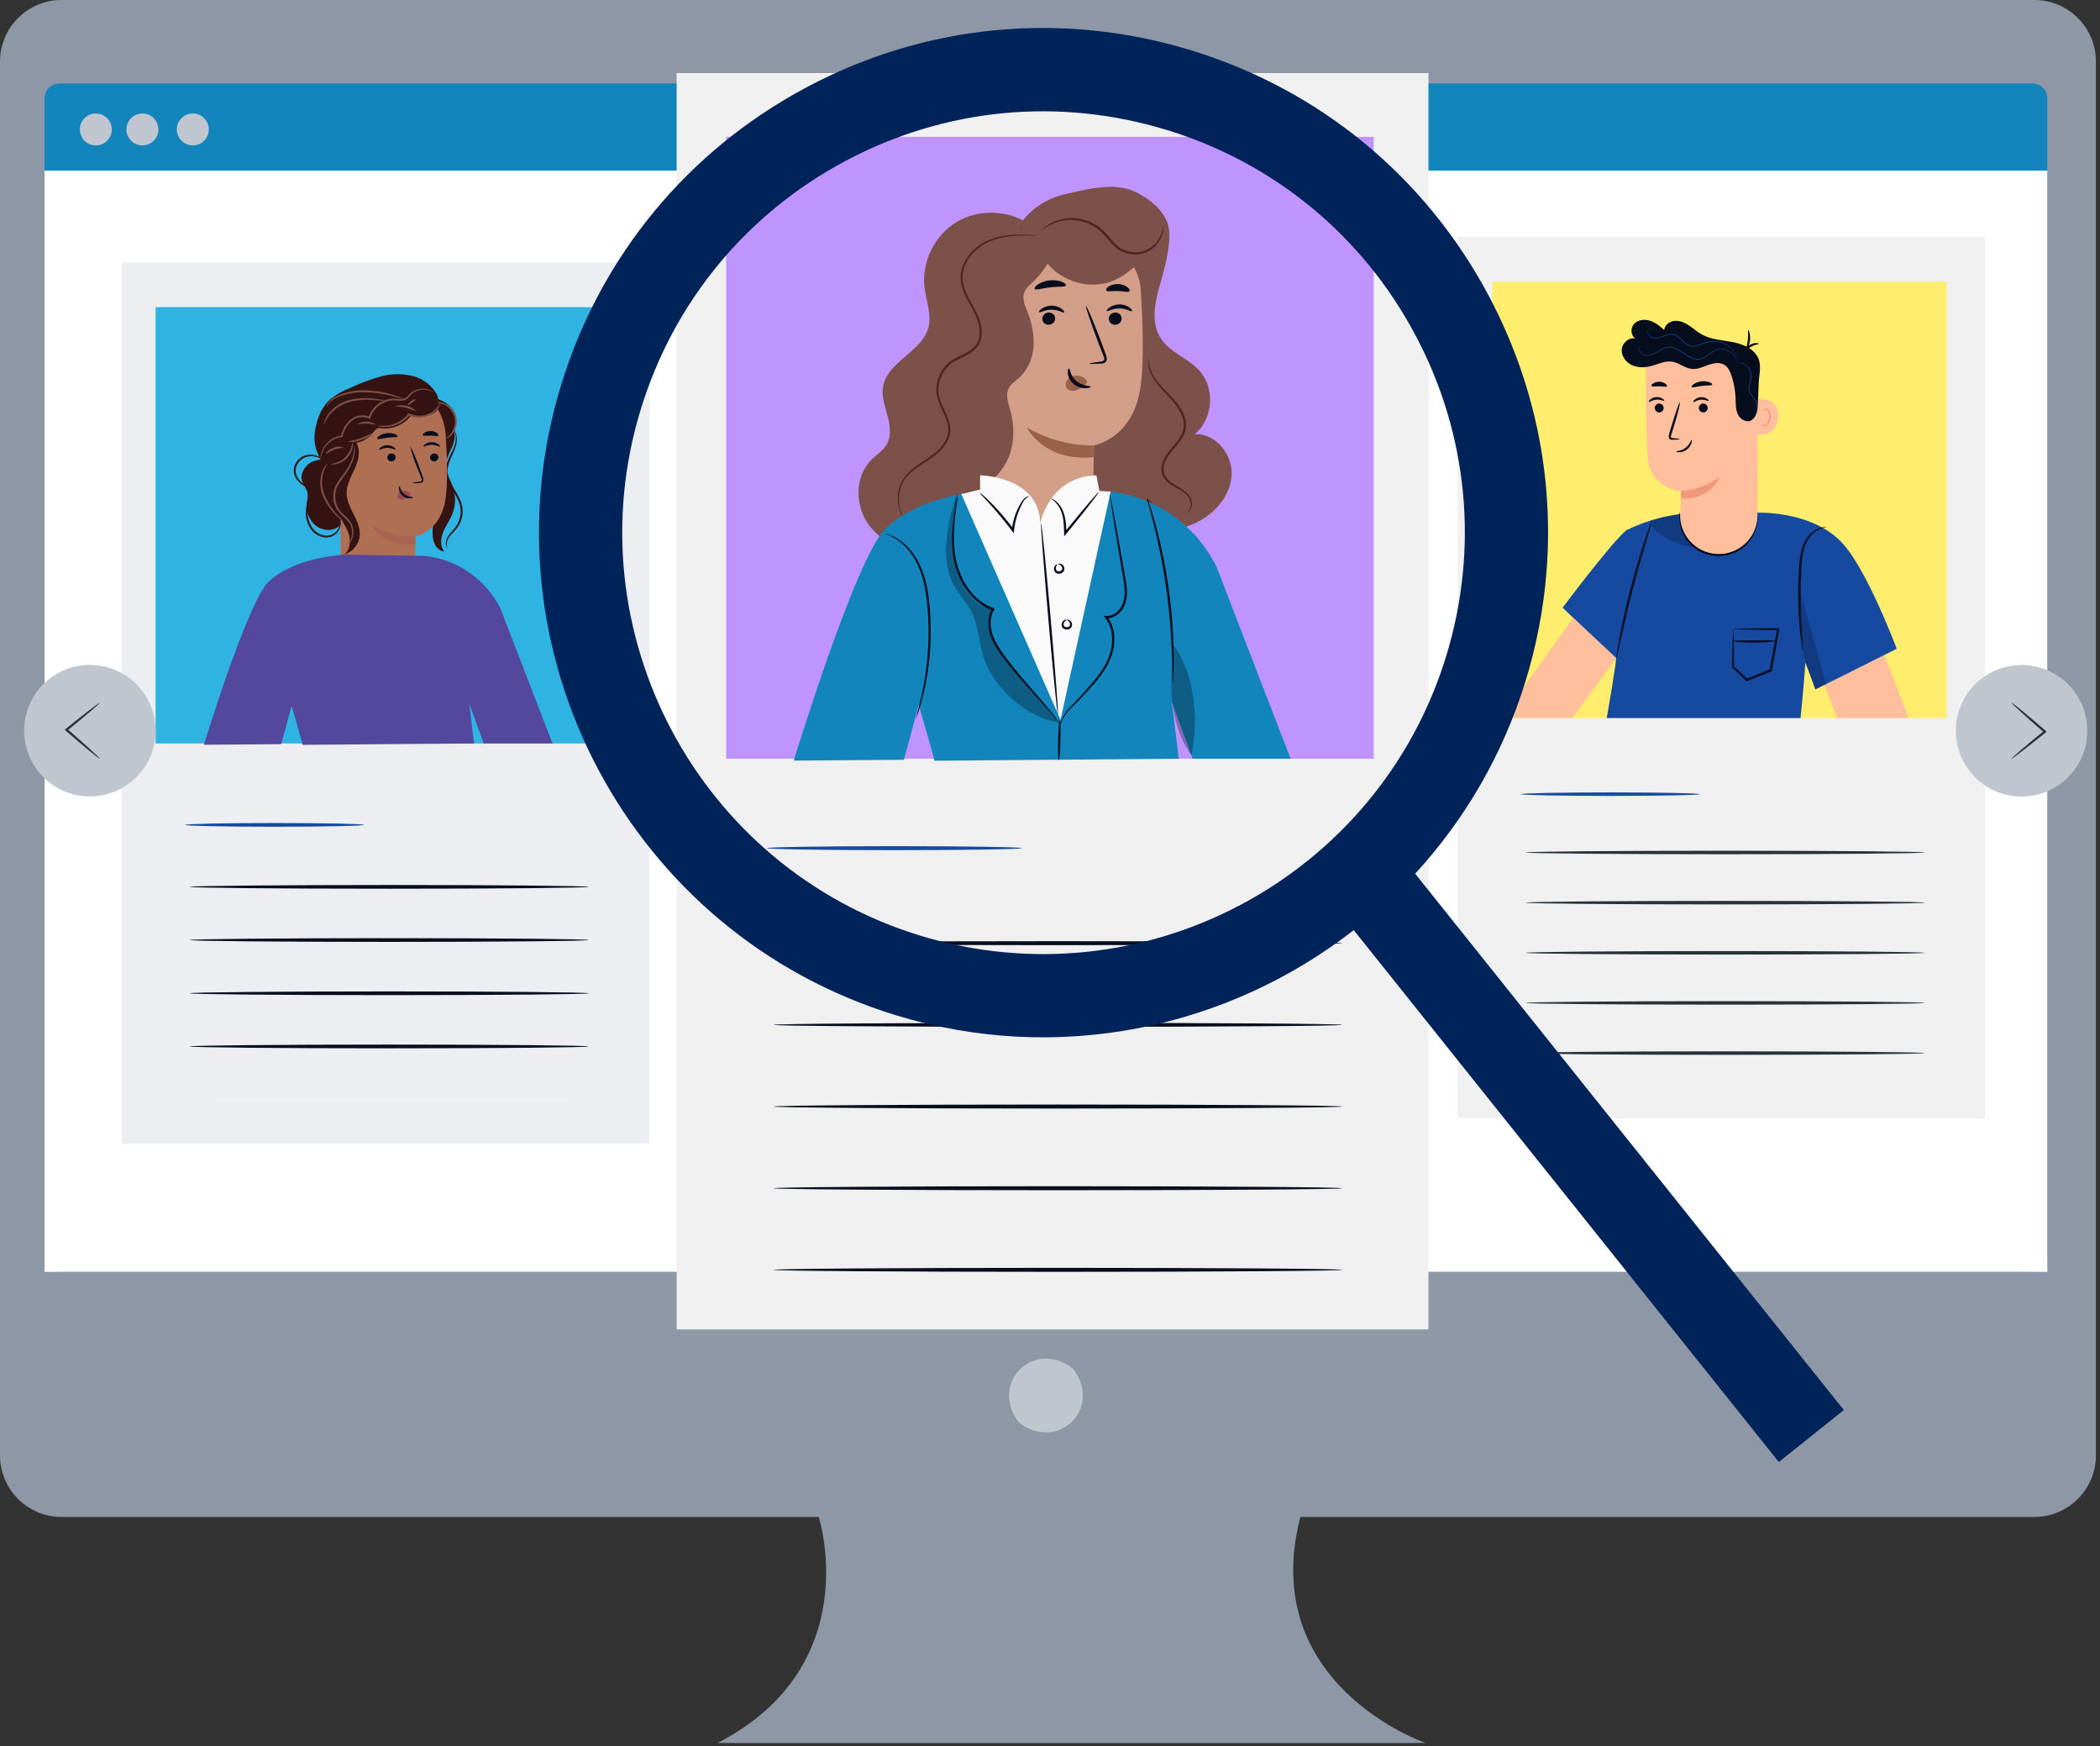 <?xml version="1.0" encoding="UTF-8"?> <svg xmlns="http://www.w3.org/2000/svg" width="468" height="389" viewBox="0 0 468 389" fill="none"><rect x="0" y="0" width="468" height="389" fill="#333333" stroke="none"/><g clip-path="url(#clip0_5104_205)"><path d="M453.37 0H13.72C6.14 0 0 6.14 0 13.72V324.25C0 331.83 6.14 337.97 13.72 337.97H182.46C182.46 337.97 193.19 371.16 159.92 388.33H317.7C317.7 388.33 280.13 375.45 289.79 337.97H453.37C460.95 337.97 467.09 331.83 467.09 324.25V13.72C467.09 6.14 460.95 0 453.37 0Z" fill="#8D97A5"></path><path d="M239.42 305.32C245.4 313.87 236.04 323.23 227.49 317.25C227.21 317.05 226.95 316.8 226.76 316.51C220.8 307.96 230.14 298.62 238.69 304.58C238.97 304.78 239.23 305.03 239.43 305.32H239.42Z" fill="#C0C6CE"></path><path d="M13.19 18.61H452.98C454.79 18.61 456.25 20.08 456.25 21.88V280.08C456.25 281.89 454.78 283.35 452.98 283.35H13.19C11.38 283.35 9.92 281.88 9.92 280.08V21.89C9.92 20.08 11.39 18.62 13.19 18.62V18.61Z" fill="#1285BD"></path><path d="M456.26 38.01H9.92V283.36H456.26V38.01Z" fill="white"></path><path d="M46.53 28.84C46.53 30.81 44.93 32.4 42.97 32.4C41.01 32.4 39.41 30.8 39.41 28.84C39.41 26.88 41.01 25.28 42.97 25.28C44.93 25.28 46.53 26.88 46.53 28.84Z" fill="#C0C6D0"></path><path d="M24.92 28.84C24.92 30.81 23.32 32.4 21.36 32.4C19.4 32.4 17.8 30.8 17.8 28.84C17.8 26.88 19.4 25.28 21.36 25.28C23.32 25.28 24.92 26.88 24.92 28.84Z" fill="#C0C6D0"></path><path d="M35.29 28.84C35.29 30.81 33.69 32.4 31.73 32.4C29.77 32.4 28.17 30.8 28.17 28.84C28.17 26.88 29.77 25.28 31.73 25.28C33.69 25.28 35.29 26.88 35.29 28.84Z" fill="#C0C6D0"></path><path d="M442.38 52.8H324.84V249.18H442.38V52.8Z" fill="#F0F0F0"></path><path d="M378.82 176.936C378.82 177.146 369.9 177.326 358.89 177.326C347.88 177.326 338.96 177.146 338.96 176.936C338.96 176.725 347.88 176.545 358.89 176.545C369.9 176.545 378.82 176.725 378.82 176.936Z" fill="#1649A0"></path><path d="M428.9 189.93C428.9 190.14 409 190.32 384.45 190.32C359.9 190.32 340 190.14 340 189.93C340 189.72 359.9 189.539 384.45 189.539C409 189.539 428.9 189.72 428.9 189.93Z" fill="#263238"></path><path d="M428.9 201.106C428.9 201.317 409 201.497 384.45 201.497C359.9 201.497 340 201.317 340 201.106C340 200.896 359.9 200.716 384.45 200.716C409 200.716 428.9 200.896 428.9 201.106Z" fill="#263238"></path><path d="M428.9 212.283C428.9 212.493 409 212.673 384.45 212.673C359.9 212.673 340 212.493 340 212.283C340 212.072 359.9 211.892 384.45 211.892C409 211.892 428.9 212.072 428.9 212.283Z" fill="#263238"></path><path d="M428.9 223.444C428.9 223.654 409 223.835 384.45 223.835C359.9 223.835 340 223.654 340 223.444C340 223.234 359.9 223.054 384.45 223.054C409 223.054 428.9 223.234 428.9 223.444Z" fill="#263238"></path><path d="M428.9 234.621C428.9 234.831 409 235.011 384.45 235.011C359.9 235.011 340 234.831 340 234.621C340 234.41 359.9 234.23 384.45 234.23C409 234.23 428.9 234.41 428.9 234.621Z" fill="#263238"></path><path d="M433.83 62.77H332.58V159.97H433.83V62.77Z" fill="#FFEE6D"></path><path d="M418.78 143.03L425.37 159.98H409.42L405.83 150.75L418.78 143.03Z" fill="#FFBF9D"></path><path d="M358.09 159.98H401.26C401.94 153.61 402.35 147.58 402.35 147.58L404.57 153.6L422.7 144.54C422.7 144.54 416.11 126.97 410.59 121.01C403.62 113.49 391.08 114.24 391.08 114.24L374.8 114.5C374.8 114.5 368.6 115.06 362.75 118.01L362.35 118.13V118.21C358.83 121.23 348.25 135.38 348.25 135.38L352.15 139.18L360.14 146.62C360.14 146.62 360.11 146.67 360.12 146.77C360.26 147.56 358.08 159.98 358.08 159.98H358.09Z" fill="#1649A0"></path><path d="M391.54 113.62C391.54 113.62 391.59 113.72 391.63 113.91C391.68 114.1 391.71 114.39 391.74 114.77C391.79 115.52 391.72 116.63 391.3 117.93C390.86 119.21 390.04 120.68 388.66 121.86C387.29 123.05 385.33 123.82 383.24 123.89C381.15 123.94 379.15 123.28 377.71 122.17C376.26 121.07 375.36 119.65 374.85 118.39C374.35 117.12 374.22 116.01 374.23 115.26C374.23 114.88 374.26 114.59 374.29 114.4C374.32 114.2 374.34 114.1 374.36 114.1C374.48 114.08 374.13 115.82 375.18 118.25C375.71 119.44 376.61 120.77 377.99 121.79C379.36 122.82 381.24 123.43 383.22 123.38C385.2 123.32 387.04 122.61 388.35 121.5C389.67 120.41 390.49 119.03 390.96 117.81C391.87 115.32 391.42 113.61 391.55 113.62H391.54Z" fill="#060E1E"></path><path d="M406.96 117.48C406.96 117.53 406.52 117.52 405.81 117.78C405.1 118.02 404.12 118.61 403.3 119.68C402.46 120.74 401.9 122.3 401.67 124.09C401.43 125.88 401.38 127.9 401.3 130C401.19 134.22 401.35 138.03 401.54 140.79C401.64 142.08 401.72 143.18 401.79 144.06C401.85 144.83 401.87 145.26 401.84 145.27C401.8 145.27 401.72 144.85 401.59 144.09C401.47 143.32 401.31 142.21 401.17 140.83C400.88 138.07 400.66 134.23 400.77 129.99C400.85 127.87 400.91 125.86 401.18 124.02C401.45 122.19 402.07 120.55 403 119.45C403.91 118.35 404.98 117.78 405.74 117.58C406.12 117.48 406.43 117.45 406.64 117.44C406.85 117.44 406.96 117.45 406.96 117.47V117.48Z" fill="#060E1E"></path><path d="M368.27 115.66C368.27 115.66 368.19 116.11 367.97 116.89C367.71 117.77 367.38 118.87 366.99 120.18C366.16 122.95 365.04 126.79 363.93 131.07C362.82 135.35 361.92 139.24 361.3 142.07C361 143.4 360.76 144.52 360.56 145.42C360.38 146.21 360.26 146.64 360.23 146.64C360.19 146.64 360.24 146.19 360.36 145.38C360.48 144.58 360.67 143.42 360.94 141.99C361.47 139.14 362.31 135.22 363.43 130.93C364.54 126.65 365.72 122.81 366.64 120.06C367.1 118.68 367.49 117.58 367.78 116.82C368.07 116.06 368.24 115.65 368.28 115.66H368.27Z" fill="#060E1E"></path><path opacity="0.2" d="M401 131.14L406.96 152.4L404.57 153.6L402.35 147.58C402.35 147.58 400.19 134.98 401 131.15V131.14Z" fill="black"></path><g opacity="0.2"><path d="M368.96 115.68C365.49 117.44 374.01 122 377.9 121.96L375.22 114.39C375.22 114.39 370.12 115.09 368.96 115.68Z" fill="black"></path></g><path d="M383.62 123.41C378.52 123.75 374.24 119.6 374.43 114.49C374.53 111.71 374.63 109.45 374.63 109.45C374.63 109.45 367.76 108.85 367.22 102.06C366.68 95.27 366.8 79.58 366.8 79.58C374.44 75.67 383.6 76.2 390.74 80.96L391.8 81.67L391.67 114.85C391.65 119.37 388.14 123.11 383.63 123.42L383.62 123.41Z" fill="#FFBF9D"></path><path d="M381.581 85.68C381.475 85.956 380.471 85.826 379.297 85.972C378.122 86.118 377.167 86.442 377.005 86.199C376.94 86.078 377.102 85.826 377.482 85.559C377.996 85.236 378.576 85.032 379.179 84.963C379.782 84.895 380.392 84.962 380.965 85.162C381.403 85.332 381.621 85.551 381.581 85.68Z" fill="#060E1E"></path><path d="M371.494 86.073C371.316 86.3 370.62 86.073 369.785 86.073C368.951 86.073 368.255 86.227 368.085 85.992C367.914 85.757 368.125 85.644 368.433 85.425C368.847 85.164 369.329 85.034 369.818 85.052C370.308 85.057 370.784 85.216 371.179 85.506C371.446 85.725 371.543 85.96 371.494 86.073Z" fill="#060E1E"></path><path d="M370.48 91.58C370.86 91.19 370.85 90.56 370.45 90.18C370.05 89.8 369.43 89.81 369.05 90.21C368.67 90.61 368.68 91.23 369.08 91.61C369.47 91.99 370.1 91.98 370.48 91.58Z" fill="#060E1E"></path><path d="M367.46 89.56C367.57 89.67 368.21 89.11 369.14 89.04C370.08 88.96 370.79 89.41 370.88 89.28C370.93 89.22 370.81 89.02 370.49 88.81C370.18 88.61 369.67 88.42 369.09 88.47C368.51 88.52 368.03 88.78 367.76 89.03C367.48 89.28 367.4 89.5 367.45 89.55L367.46 89.56Z" fill="#060E1E"></path><path d="M379.01 90.09C378.57 90.41 378.46 91.02 378.78 91.47C379.1 91.92 379.71 92.02 380.16 91.7C380.61 91.38 380.71 90.77 380.39 90.32C380.07 89.87 379.46 89.77 379.01 90.09Z" fill="#060E1E"></path><path d="M377.37 89.58C377.48 89.69 378.12 89.13 379.05 89.06C379.99 88.98 380.7 89.43 380.79 89.3C380.84 89.24 380.72 89.04 380.4 88.83C380.09 88.63 379.58 88.44 379 88.49C378.42 88.54 377.94 88.8 377.67 89.05C377.39 89.3 377.31 89.52 377.36 89.57L377.37 89.58Z" fill="#060E1E"></path><path d="M374.38 97.83C374.38 97.76 373.79 97.68 372.84 97.61C372.59 97.6 372.4 97.56 372.37 97.43C372.32 97.28 372.39 97.02 372.5 96.72C372.7 96.08 372.9 95.44 373.11 94.77C373.95 91.99 374.52 89.7 374.37 89.66C374.23 89.62 373.43 91.84 372.59 94.61C372.39 95.29 372.2 95.93 372.02 96.57C371.95 96.86 371.8 97.2 371.95 97.6C372.03 97.8 372.23 97.93 372.4 97.96C372.57 98 372.7 97.99 372.82 97.99C373.77 97.96 374.36 97.9 374.36 97.83H374.38Z" fill="#060E1E"></path><path d="M374.6 109.35C374.6 109.35 378.92 109.41 383.29 106.23C383.29 106.23 381.53 111.26 374.7 111.11L374.6 109.35Z" fill="#F0997A"></path><path d="M391.48 88.91C391.61 88.86 397.04 88.27 396.19 93.52C395.45 98.06 390.57 96.67 390.57 96.52C390.57 96.37 391.48 88.91 391.48 88.91Z" fill="#FFBE9D"></path><path d="M392.47 94.52C392.47 94.52 392.54 94.58 392.67 94.65C392.79 94.72 393.01 94.78 393.26 94.71C393.75 94.57 394.21 93.84 394.29 93.03C394.33 92.62 394.28 92.22 394.15 91.89C394.04 91.55 393.84 91.3 393.6 91.24C393.37 91.17 393.19 91.3 393.12 91.42C393.05 91.54 393.07 91.63 393.05 91.64C393.04 91.65 392.96 91.56 393.01 91.37C393.04 91.28 393.1 91.18 393.21 91.1C393.32 91.02 393.49 90.99 393.65 91.02C394 91.07 394.28 91.41 394.42 91.78C394.57 92.15 394.65 92.6 394.6 93.06C394.5 93.97 393.98 94.78 393.31 94.92C392.99 94.98 392.73 94.86 392.6 94.75C392.47 94.63 392.45 94.53 392.47 94.52Z" fill="#F0997A"></path><path d="M390.35 93.63C389.3 94.26 387.87 93.48 387.32 92.38C386.78 91.28 386.84 89.99 386.79 88.77C386.73 87.1 386.44 85.44 385.93 83.85C385.61 82.83 385.13 81.76 384.2 81.23C383.13 80.63 381.79 80.91 380.64 81.33C379.49 81.75 378.32 82.31 377.1 82.2C375.49 82.06 374.16 80.79 372.55 80.57C371.07 80.37 369.63 81.08 368.19 81.49C366.74 81.9 365.15 81.99 363.77 81.39C362.39 80.79 361.31 79.37 361.42 77.87C361.53 76.37 363.08 75.04 364.53 75.44C363.4 74.86 363.3 73.1 364.17 72.16C365.04 71.22 366.5 71.07 367.71 71.45C368.92 71.84 369.93 72.67 370.87 73.52C370.99 72.38 372.14 71.55 373.29 71.48C374.43 71.41 375.54 71.93 376.49 72.57C377.44 73.21 378.3 73.99 379.31 74.54C381.32 75.65 383.69 75.76 385.95 76.18C388.2 76.6 390.6 77.5 391.7 79.51C392.67 81.28 392.02 83.41 391.93 85.43C391.84 87.53 391.85 88 391.74 89.97C391.74 89.97 391.87 92.71 390.33 93.6L390.35 93.63Z" fill="#060E1E"></path><path d="M373.53 100.58C373.53 100.64 373.79 100.75 374.25 100.75C374.7 100.75 375.35 100.59 375.92 100.16C376.49 99.73 376.82 99.15 376.95 98.72C377.08 98.28 377.05 98 376.99 97.99C376.86 97.95 376.62 99.03 375.63 99.78C374.64 100.53 373.54 100.46 373.54 100.59L373.53 100.58Z" fill="#060E1E"></path><path d="M365.72 76.84C365.72 76.84 365.27 77.04 365.31 77.78C365.34 78.12 365.5 78.55 365.87 78.89C366.24 79.24 366.85 79.36 367.46 79.27C368.08 79.18 368.7 78.89 369.32 78.52C369.94 78.16 370.57 77.72 371.34 77.53C372.1 77.34 372.95 77.49 373.71 77.89C374.48 78.27 375.21 78.82 376 79.3C376.78 79.79 377.67 80.2 378.59 80.13C379.52 80.09 380.25 79.52 380.88 79.05C381.51 78.56 382.13 78.1 382.8 77.92C383.48 77.76 384.15 77.83 384.71 78.04C385.84 78.46 386.5 79.28 386.77 79.88C387.05 80.49 387.03 80.89 387.06 80.88C387.06 80.88 387.1 80.49 386.84 79.85C386.59 79.22 385.92 78.37 384.76 77.91C384.18 77.69 383.48 77.6 382.76 77.77C382.04 77.96 381.4 78.44 380.77 78.92C380.14 79.39 379.43 79.92 378.58 79.95C377.73 80.01 376.88 79.62 376.11 79.14C375.33 78.66 374.6 78.11 373.8 77.72C373.02 77.31 372.1 77.15 371.3 77.35C370.5 77.56 369.86 78.02 369.25 78.38C368.65 78.75 368.04 79.04 367.45 79.13C366.87 79.22 366.3 79.12 365.95 78.8C365.6 78.49 365.43 78.09 365.39 77.76C365.32 77.07 365.77 76.83 365.72 76.83V76.84Z" fill="#1D3878"></path><path d="M368.73 73.26C368.73 73.26 368.69 73.17 368.53 73.09C368.38 73 368.1 72.95 367.78 73.09C367.46 73.2 367.14 73.59 367.21 74.09C367.26 74.57 367.62 75.09 368.2 75.28C368.77 75.49 369.46 75.41 370.11 75.2C370.77 74.99 371.43 74.66 372.17 74.58C372.92 74.46 373.67 74.83 374.27 75.4C374.88 75.94 375.44 76.66 376.29 77.05C377.16 77.45 378.11 77.19 378.87 76.9C379.65 76.6 380.39 76.27 381.14 76.19C382.65 75.99 384.03 76.42 384.98 77.05C385.94 77.69 386.5 78.47 386.82 79.03C387.14 79.59 387.23 79.94 387.25 79.94C387.25 79.94 387.18 79.58 386.88 79C386.58 78.43 386.03 77.61 385.05 76.94C384.09 76.27 382.67 75.81 381.11 76.01C380.33 76.09 379.57 76.43 378.79 76.72C378.03 77.01 377.14 77.24 376.35 76.87C375.56 76.51 375.01 75.81 374.38 75.26C373.78 74.68 372.94 74.27 372.14 74.4C371.35 74.5 370.68 74.84 370.04 75.05C369.41 75.27 368.76 75.34 368.23 75.16C367.69 74.99 367.35 74.52 367.3 74.08C367.23 73.63 367.5 73.28 367.8 73.16C368.09 73.03 368.35 73.06 368.5 73.13C368.65 73.2 368.71 73.28 368.72 73.27L368.73 73.26Z" fill="#1D3878"></path><path d="M388.82 78.58C388.95 78.63 389.31 77.82 390.2 77.28C391.07 76.72 391.96 76.74 391.97 76.6C391.97 76.54 391.76 76.44 391.37 76.43C390.99 76.43 390.44 76.54 389.94 76.86C389.44 77.18 389.09 77.61 388.93 77.96C388.77 78.31 388.76 78.56 388.82 78.57V78.58Z" fill="#060E1E"></path><path d="M389.61 73.55C389.47 73.59 389.67 74.61 389.5 75.86C389.35 77.11 388.9 78.05 389.03 78.12C389.13 78.2 389.82 77.28 389.99 75.92C390.17 74.56 389.73 73.51 389.61 73.55Z" fill="#060E1E"></path><path d="M391.21 91.77C391.21 91.77 391.73 91.09 391.49 89.84C391.4 89.2 390.9 88.6 390.41 87.98C390.17 87.67 389.94 87.31 389.89 86.9C389.83 86.49 389.93 86.04 390.05 85.6C390.31 84.71 390.4 83.77 390.2 82.96C390.02 82.15 389.52 81.51 388.99 81.18C388.46 80.83 387.93 80.76 387.59 80.79C387.24 80.82 387.07 80.92 387.07 80.92C387.07 80.94 387.26 80.87 387.59 80.87C387.92 80.87 388.42 80.96 388.91 81.3C389.41 81.63 389.85 82.23 390.02 83C390.2 83.77 390.12 84.66 389.85 85.55C389.74 86 389.63 86.47 389.69 86.93C389.76 87.4 390.01 87.78 390.26 88.1C390.77 88.73 391.24 89.28 391.35 89.88C391.49 90.46 391.44 90.96 391.37 91.29C391.3 91.62 391.19 91.78 391.21 91.79V91.77Z" fill="#1D3878"></path><path d="M386.24 140.17C386.24 140.17 386.27 140.41 386.29 140.81C386.31 141.28 386.32 141.86 386.35 142.54C386.39 144.02 386.44 146.1 386.46 148.6L386.39 148.44C387.33 149.32 388.38 150.29 389.48 151.31L389.22 151.26C390.87 150.59 392.66 149.87 394.52 149.12L394.36 149.32C394.39 149.16 394.42 148.99 394.45 148.82C395.03 145.67 395.58 142.7 396.05 140.12L396.28 140.39C393.33 140.37 390.86 140.32 389.09 140.27C388.27 140.25 387.58 140.23 387.02 140.21C386.53 140.19 386.26 140.17 386.25 140.16C386.23 140.14 386.47 140.13 386.93 140.11C387.48 140.09 388.15 140.07 388.95 140.05C390.7 140.01 393.24 139.96 396.29 139.93H396.56L396.51 140.2C396.05 142.78 395.53 145.75 394.97 148.91C394.94 149.08 394.91 149.25 394.88 149.41L394.85 149.55L394.72 149.6C392.85 150.34 391.06 151.06 389.41 151.71L389.26 151.77L389.15 151.66C388.06 150.62 387.03 149.64 386.1 148.74L386.03 148.67V148.58C386.05 145.98 386.1 143.84 386.14 142.38C386.16 141.72 386.18 141.16 386.2 140.7C386.22 140.32 386.23 140.13 386.25 140.14L386.24 140.17Z" fill="#060E1E"></path><path d="M395.68 142.78C395.68 142.92 393.58 143.17 390.96 143.18C388.34 143.19 386.23 142.96 386.23 142.82C386.23 142.67 388.35 142.67 390.95 142.66C393.55 142.66 395.67 142.64 395.68 142.78Z" fill="#060E1E"></path><path d="M350.53 137.56C350.74 137.77 334.52 159.97 334.52 159.97H350.41L360.15 146.61L350.53 137.55V137.56Z" fill="#FFBF9D"></path><path d="M318.34 16.28H150.8V296.19H318.34V16.28Z" fill="#F0F0F0"></path><path d="M227.73 188.965C227.73 189.205 215.01 189.411 199.32 189.411C183.63 189.411 170.91 189.205 170.91 188.965C170.91 188.725 183.63 188.519 199.32 188.519C215.01 188.519 227.73 188.725 227.73 188.965Z" fill="#1649A0"></path><path d="M299.12 210.134C299.12 210.375 270.75 210.581 235.77 210.581C200.79 210.581 172.41 210.375 172.41 210.134C172.41 209.894 200.77 209.688 235.77 209.688C270.77 209.688 299.12 209.894 299.12 210.134Z" fill="#060E1E"></path><path d="M299.12 228.334C299.12 228.574 270.75 228.78 235.77 228.78C200.79 228.78 172.41 228.574 172.41 228.334C172.41 228.093 200.77 227.887 235.77 227.887C270.77 227.887 299.12 228.093 299.12 228.334Z" fill="#060E1E"></path><path d="M299.12 246.533C299.12 246.773 270.75 246.979 235.77 246.979C200.79 246.979 172.41 246.773 172.41 246.533C172.41 246.292 200.77 246.086 235.77 246.086C270.77 246.086 299.12 246.292 299.12 246.533Z" fill="#060E1E"></path><path d="M299.12 264.732C299.12 264.972 270.75 265.178 235.77 265.178C200.79 265.178 172.41 264.972 172.41 264.732C172.41 264.491 200.77 264.285 235.77 264.285C270.77 264.285 299.12 264.491 299.12 264.732Z" fill="#060E1E"></path><path d="M299.12 282.914C299.12 283.154 270.75 283.36 235.77 283.36C200.79 283.36 172.41 283.154 172.41 282.914C172.41 282.673 200.77 282.467 235.77 282.467C270.77 282.467 299.12 282.673 299.12 282.914Z" fill="#060E1E"></path><path d="M306.14 30.49H161.82V169.04H306.14V30.49Z" fill="#BF94FF"></path><path d="M225.72 53.45C227.23 48.38 231.87 44.59 237.01 43.36C242.15 42.13 248.53 40.45 253.24 42.85C256.18 44.35 259 46.52 260.16 49.62C261.53 53.29 259.42 60.13 258.37 63.9C257.32 67.67 256.53 71.97 258.61 75.29C260.63 78.52 264.75 79.77 267.31 82.6C270.86 86.52 270.34 93.39 266.25 96.74C270.8 96.47 274.63 101.11 274.48 105.66C274.32 110.21 270.99 114.2 266.93 116.27C262.87 118.33 258.18 118.76 253.63 118.77C247.99 118.77 242.34 118.19 236.82 117.03C232.27 116.07 227.52 114.53 224.56 110.95C221.84 107.65 221.08 103.15 221.08 98.87C221.05 83.74 228.99 68.74 225.55 54" fill="#7C5149"></path><path d="M229.4 49.97C224.68 46.72 218.04 46.52 213.14 49.49C208.24 52.46 205.34 58.44 206.04 64.12C206.41 67.09 207.66 70.09 206.9 72.98C205.47 78.4 197.82 80.52 196.81 86.04C196.41 88.22 197.19 90.41 197.77 92.54C198.35 94.67 198.72 97.08 197.62 99C196.8 100.42 195.33 101.31 194.17 102.47C190.44 106.19 190.51 112.72 193.63 116.96C196.75 121.2 202.27 123.24 207.54 123.07C212.8 122.9 217.83 120.78 222.32 118.02" fill="#7C5149"></path><path d="M218.35 56.05L218.42 59.65L219.14 113.52C219.22 119.77 224.67 124.68 231.36 124.54C238.12 124.4 243.61 119.16 243.63 112.84C243.65 106.21 243.79 99.23 243.79 99.23C243.79 99.23 252.33 97.81 254.1 86.66C254.98 81.12 254.7 72.03 254.23 64.6C253.81 57.91 247.91 52.92 241.25 53.63L218.33 56.05H218.35Z" fill="#D29E87"></path><path d="M249.96 70.92C249.99 71.68 249.37 72.32 248.58 72.36C247.79 72.4 247.13 71.83 247.11 71.07C247.08 70.32 247.7 69.67 248.49 69.63C249.28 69.59 249.94 70.16 249.97 70.92H249.96Z" fill="#060E1E"></path><path d="M252.28 69.32C252.1 69.51 251.02 68.71 249.48 68.71C247.94 68.69 246.81 69.48 246.65 69.3C246.57 69.22 246.75 68.88 247.24 68.52C247.72 68.16 248.55 67.82 249.51 67.82C250.47 67.82 251.27 68.18 251.74 68.54C252.21 68.9 252.37 69.24 252.29 69.32H252.28Z" fill="#060E1E"></path><path d="M235.14 70.92C235.17 71.68 234.55 72.32 233.76 72.36C232.97 72.4 232.31 71.83 232.29 71.07C232.26 70.32 232.88 69.67 233.67 69.63C234.46 69.59 235.12 70.16 235.15 70.92H235.14Z" fill="#060E1E"></path><path d="M237.16 69.61C236.98 69.8 235.9 69 234.36 69C232.82 68.98 231.69 69.77 231.53 69.58C231.45 69.5 231.63 69.16 232.12 68.8C232.6 68.44 233.43 68.1 234.39 68.1C235.35 68.1 236.15 68.46 236.62 68.82C237.09 69.18 237.25 69.52 237.17 69.6L237.16 69.61Z" fill="#060E1E"></path><path d="M242.74 81.02C242.74 80.93 243.69 80.77 245.24 80.57C245.63 80.53 246 80.45 246.07 80.18C246.16 79.9 246 79.47 245.81 79.02C245.44 78.07 245.05 77.07 244.65 76.03C243.04 71.77 241.87 68.27 242.04 68.21C242.21 68.15 243.66 71.55 245.27 75.81C245.66 76.86 246.03 77.86 246.38 78.82C246.53 79.27 246.78 79.77 246.58 80.36C246.47 80.65 246.19 80.87 245.93 80.93C245.68 81.01 245.46 81.01 245.26 81.02C243.7 81.1 242.73 81.11 242.73 81.02H242.74Z" fill="#060E1E"></path><path d="M243.81 99.23C243.81 99.23 236.31 99.71 228.88 95.25C228.88 95.25 232.5 102.91 243.66 101.86L243.81 99.23Z" fill="#986148"></path><path d="M242.09 84.73C241.54 84 240.57 83.6 239.6 83.7C238.93 83.77 238.26 84.09 237.85 84.64C237.44 85.18 237.36 85.96 237.73 86.47C238.15 87.05 239.01 87.19 239.75 86.98C240.48 86.77 241.12 86.29 241.72 85.81C241.89 85.68 242.06 85.54 242.16 85.36C242.26 85.18 242.29 84.94 242.16 84.79" fill="#986148"></path><path d="M238.21 82.08C238.46 82.07 238.46 83.74 239.89 84.92C241.32 86.11 243.1 85.92 243.11 86.16C243.13 86.26 242.71 86.48 241.96 86.5C241.22 86.53 240.15 86.29 239.27 85.56C238.4 84.83 238.02 83.86 237.97 83.18C237.91 82.48 238.09 82.07 238.21 82.08Z" fill="#060E1E"></path><path d="M227.42 50.82C227.48 50.69 227.6 50.62 227.7 50.66C227.8 50.7 227.82 50.84 227.77 50.97C227.71 51.1 227.59 51.17 227.49 51.13C227.4 51.09 227.37 50.95 227.42 50.82Z" fill="#263238"></path><path d="M217.77 108.78C221.06 107.64 223.65 104.84 224.89 101.58C226.13 98.32 226.08 94.66 225.13 91.31C224.69 89.76 224.07 88.06 224.75 86.6C225.25 85.54 226.31 84.89 227.18 84.1C229.13 82.33 230.17 79.7 230.34 77.07C230.51 74.44 229.89 71.81 228.93 69.36C228.4 68.01 227.76 66.53 228.25 65.17C228.6 64.2 229.44 63.52 230.19 62.82C231.78 61.34 233.09 59.58 234.06 57.64C234.75 56.26 235.25 54.61 234.59 53.22C233.79 51.55 231.68 51.02 229.83 50.88C225.42 50.54 220.54 51.52 217.73 54.94C215.21 58.01 214.92 62.28 214.74 66.24C214.18 78.73 213.62 91.33 215.78 103.65" fill="#7C5149"></path><path d="M258.48 54.8C257.93 55.27 257.16 55.44 256.57 55.83C255.97 56.21 255.55 56.69 254.96 57.23C254.67 57.51 254.36 57.81 254.08 58.13C254.01 58.21 253.96 58.29 253.88 58.38L253.57 58.7C253.32 58.94 253.06 59.18 252.8 59.43C252.21 59.97 251.46 60.62 250.41 61.31C249.39 61.99 247.96 62.74 246.26 63.12C242.91 63.87 239.96 63.12 237.8 62.09C235.57 61 234.15 59.61 233.16 58.37C231.26 55.84 230.97 53.79 231.84 52.68C232.74 51.53 234.91 51.73 237.38 52.33C238.6 52.61 239.9 52.94 241.03 53.05C242.19 53.19 243.26 53.14 243.93 52.97C244.24 52.9 244.64 52.78 245.28 52.49C245.9 52.21 246.68 51.8 247.58 51.37C248.03 51.16 248.51 50.94 249.02 50.75C249.27 50.65 249.54 50.56 249.8 50.47C250.08 50.38 250.39 50.27 250.68 50.2C251.86 49.9 252.97 49.83 254.02 49.93C256.11 50.11 257.89 51.15 258.58 52.31C259.29 53.47 259.01 54.36 258.48 54.8Z" fill="#7C5149"></path><path d="M202.15 116.46C202.15 116.46 202.09 116.41 201.99 116.3C201.9 116.18 201.73 116.03 201.57 115.79C201.22 115.32 200.77 114.57 200.44 113.49C200.13 112.42 199.95 111.03 200.24 109.45C200.52 107.88 201.41 106.17 202.94 104.85C204.42 103.49 206.38 102.48 208.17 101.06C209.06 100.34 209.9 99.49 210.52 98.47C211.15 97.45 211.47 96.21 211.27 94.97C210.93 92.46 208.86 90.24 208.68 87.22C208.5 84.29 210.15 81.16 212.98 79.78C214.32 79.06 215.73 78.54 216.79 77.6C217.88 76.69 218.35 75.29 218.31 73.93C218.28 72.56 217.85 71.23 217.29 70.01C216.71 68.8 216.01 67.65 215.41 66.48C214.81 65.31 214.32 64.09 214.15 62.82C213.98 61.55 214.16 60.29 214.6 59.18C215.47 56.94 217.15 55.33 218.83 54.28C220.55 53.23 222.34 52.77 223.89 52.52C225.45 52.27 226.82 52.25 227.92 52.26C229.03 52.28 229.88 52.34 230.46 52.39C230.72 52.42 230.94 52.44 231.12 52.46C231.27 52.48 231.34 52.49 231.34 52.5C231.34 52.52 231.03 52.51 230.45 52.5C229.87 52.48 229.01 52.46 227.91 52.47C226.81 52.49 225.46 52.54 223.93 52.81C222.41 53.09 220.66 53.56 219.01 54.6C217.39 55.64 215.79 57.21 214.98 59.34C214.57 60.39 214.41 61.58 214.58 62.77C214.75 63.96 215.23 65.13 215.82 66.28C216.41 67.43 217.12 68.57 217.72 69.82C218.31 71.08 218.77 72.46 218.8 73.94C218.86 75.4 218.32 77.01 217.11 78.01C215.95 79.03 214.5 79.55 213.2 80.26C210.54 81.55 209.01 84.48 209.16 87.21C209.29 89.99 211.33 92.2 211.72 94.92C211.93 96.27 211.56 97.65 210.89 98.72C210.22 99.81 209.33 100.68 208.42 101.41C206.56 102.86 204.62 103.84 203.16 105.14C201.67 106.4 200.8 108.01 200.5 109.52C200.19 111.04 200.33 112.4 200.61 113.45C201.21 115.57 202.21 116.43 202.12 116.47L202.15 116.46Z" fill="#4C2720"></path><path d="M264.34 114.32C264.28 114.27 265 114.12 265.3 113.1C265.43 112.61 265.45 111.95 265.18 111.29C264.9 110.63 264.29 110.02 263.52 109.51C262.75 108.98 261.8 108.56 260.86 107.91C259.94 107.29 258.95 106.27 258.84 104.89C258.72 103.53 259.31 102.2 260.1 101.07C260.91 99.92 261.94 98.95 262.74 97.78C263.57 96.64 263.96 95.28 263.76 93.98C263.58 92.68 262.93 91.53 262.23 90.52C260.8 88.51 259.01 87.06 257.87 85.5C256.69 83.99 256.08 82.49 255.96 81.41C255.9 80.87 255.92 80.45 255.96 80.17C256.01 79.89 256.04 79.75 256.06 79.75C256.12 79.75 255.98 80.34 256.15 81.38C256.33 82.41 256.95 83.82 258.15 85.27C259.29 86.76 261.09 88.17 262.61 90.23C263.35 91.26 264.05 92.47 264.26 93.89C264.37 94.6 264.33 95.34 264.14 96.06C263.95 96.78 263.59 97.45 263.17 98.06C262.33 99.28 261.28 100.26 260.52 101.35C259.76 102.43 259.22 103.66 259.32 104.84C259.4 106.03 260.23 106.93 261.11 107.55C261.99 108.18 262.95 108.63 263.73 109.2C264.52 109.76 265.16 110.42 265.45 111.17C265.73 111.92 265.67 112.63 265.5 113.15C265.31 113.68 265 114 264.75 114.15C264.51 114.31 264.35 114.31 264.35 114.31L264.34 114.32Z" fill="#4C2720"></path><path d="M259.23 50.25C259.23 50.25 259.26 50.37 259.27 50.6C259.27 50.83 259.25 51.17 259.17 51.6C259 52.45 258.55 53.7 257.44 54.84C256.36 55.98 254.48 56.87 252.36 56.67C251.31 56.58 250.22 56.25 249.27 55.6C248.32 54.95 247.55 54.05 246.79 53.16C246.04 52.26 245.27 51.46 244.38 50.84C243.5 50.22 242.54 49.78 241.6 49.47C239.7 48.87 237.85 48.93 236.39 49.28C234.92 49.62 233.82 50.21 233.1 50.66C232.38 51.12 232.02 51.43 232 51.4C231.98 51.38 232.3 51.01 232.99 50.49C233.69 49.98 234.79 49.32 236.3 48.92C237.8 48.51 239.74 48.41 241.74 49.01C242.73 49.31 243.74 49.77 244.67 50.42C245.61 51.06 246.44 51.92 247.19 52.81C247.95 53.7 248.69 54.56 249.56 55.16C250.43 55.76 251.44 56.08 252.41 56.18C254.38 56.39 256.13 55.6 257.19 54.56C258.28 53.52 258.76 52.35 258.98 51.54C259.2 50.72 259.19 50.24 259.24 50.24L259.23 50.25Z" fill="#4C2720"></path><path d="M237.56 63.58C237.41 64 235.87 63.8 234.07 64.02C232.26 64.2 230.81 64.73 230.57 64.35C230.46 64.17 230.72 63.78 231.31 63.37C231.89 62.97 232.82 62.58 233.91 62.46C234.99 62.34 235.99 62.51 236.64 62.78C237.3 63.05 237.64 63.38 237.57 63.57L237.56 63.58Z" fill="#060E1E"></path><path d="M251.72 64.87C251.45 65.22 250.39 64.86 249.12 64.84C247.85 64.78 246.77 65.07 246.52 64.71C246.41 64.53 246.58 64.18 247.05 63.85C247.51 63.52 248.29 63.25 249.17 63.28C250.05 63.31 250.8 63.62 251.25 63.98C251.7 64.34 251.85 64.7 251.73 64.87H251.72Z" fill="#060E1E"></path><path d="M208.17 169.49C208.71 170.42 204.75 157.12 204.75 157.12L201.44 169.28L176.89 169.46C176.89 169.46 190.76 124.11 197.35 117.78C205.95 109.52 222.07 109.07 222.07 109.07L231.72 117.3L246.96 109.47C246.96 109.47 247.15 109.49 247.51 109.53C257.67 110.76 266.51 117.06 271.09 126.21L287.62 169.04H265.8L261.15 156.4L262.7 169.04" fill="#1285BD"></path><path d="M214.23 110.05L236.34 160.36L247.52 109.52C247.52 109.52 244.42 109.34 239.99 109.17C237.54 109.08 234.68 118.76 231.72 118.71C229.83 118.68 227.89 108.89 225.99 108.89C223.58 108.89 221.23 108.94 219.09 109.05C217.28 109.14 215.64 109.9 214.23 110.04V110.05Z" fill="#FAFAFA"></path><path d="M218.42 110.52V105.9C218.42 105.9 231.61 106.08 231.83 116.63C231.83 116.63 233.7 106.23 244.34 105.9L245.02 109.44L242.02 121.57L234.34 126.68H223.99L219.71 121.05L218.42 110.52Z" fill="#FAFAFA"></path><path d="M236.2 161.71C236.2 161.71 236.23 161.51 236.33 161.15C236.45 160.79 236.62 160.25 236.97 159.61C237.31 158.97 237.83 158.23 238.53 157.48C239.23 156.72 240.07 155.92 240.92 154.97C242.61 153.05 244.82 150.86 246.42 147.89C247.21 146.41 247.75 144.7 247.83 142.88C247.92 141.08 247.48 139.14 246.3 137.64L245.95 137.19L246.53 137.22C246.74 137.23 246.97 137.22 247.2 137.19C248.12 137.04 248.93 136.45 249.5 135.72C250.09 134.99 250.42 134.11 250.55 133.2C250.82 131.37 250.42 129.55 250.14 127.83C249.57 124.4 249.05 121.3 248.62 118.67C248.21 116.11 247.88 114.01 247.64 112.49C247.54 111.8 247.46 111.25 247.4 110.8C247.35 110.41 247.33 110.21 247.35 110.21C247.37 110.21 247.42 110.41 247.5 110.79C247.59 111.23 247.7 111.78 247.84 112.46C248.12 113.98 248.51 116.07 248.99 118.62C249.46 121.24 250.01 124.34 250.62 127.76C250.91 129.47 251.33 131.32 251.06 133.28C250.93 134.25 250.56 135.24 249.91 136.05C249.28 136.85 248.37 137.53 247.28 137.71C247.01 137.75 246.74 137.76 246.48 137.74L246.7 137.32C247.98 138.95 248.44 141.02 248.33 142.91C248.24 144.81 247.65 146.6 246.83 148.12C245.16 151.17 242.9 153.34 241.18 155.23C240.3 156.18 239.44 156.97 238.73 157.69C238.02 158.41 237.49 159.11 237.13 159.72C236.43 160.96 236.24 161.74 236.19 161.72L236.2 161.71Z" fill="#060E1E"></path><path d="M236.19 161.27C236.19 161.27 236.03 161.12 235.78 160.81C235.49 160.46 235.12 160.01 234.66 159.46C233.68 158.29 232.23 156.63 230.4 154.61C228.58 152.58 226.37 150.18 224.17 147.3C223.09 145.86 221.9 144.34 221.08 142.5C220.27 140.69 219.9 138.45 220.71 136.39C220.82 136.11 220.96 135.85 221.09 135.61L221.23 135.99C219.26 135.28 217.57 134.05 216.3 132.56C215.01 131.09 214.09 129.42 213.46 127.76C212.18 124.41 212.11 121.14 212.23 118.5C212.38 115.84 212.74 113.72 212.98 112.26C213.11 111.58 213.21 111.02 213.29 110.59C213.37 110.21 213.42 110.01 213.44 110.01C213.46 110.01 213.44 110.22 213.4 110.6C213.34 111.04 213.27 111.6 213.18 112.29C213 113.75 212.69 115.88 212.6 118.51C212.53 121.13 212.64 124.34 213.91 127.58C214.54 129.19 215.44 130.81 216.69 132.22C217.91 133.65 219.54 134.82 221.41 135.49L221.7 135.6L221.54 135.87C221.42 136.09 221.29 136.32 221.19 136.57C220.45 138.44 220.78 140.55 221.55 142.28C222.33 144.04 223.48 145.55 224.55 147C226.71 149.87 228.89 152.29 230.67 154.35C232.47 156.41 233.88 158.11 234.82 159.32C235.28 159.93 235.64 160.4 235.87 160.74C236.1 161.07 236.21 161.25 236.2 161.26L236.19 161.27Z" fill="#060E1E"></path><path d="M235.95 169.38C235.81 169.37 235.74 167.35 235.81 164.88C235.87 162.4 236.04 160.39 236.19 160.39C236.34 160.39 236.4 162.4 236.33 164.89C236.27 167.38 236.1 169.39 235.95 169.38Z" fill="#060E1E"></path><path d="M204.12 160.11C204.12 160.11 204.25 159.48 204.55 158.38C204.84 157.27 205.25 155.66 205.66 153.65C206.47 149.64 207.17 143.99 206.86 137.75C206.7 134.63 206.39 131.66 205.68 129.07C204.99 126.47 203.86 124.28 202.57 122.72C201.29 121.14 199.92 120.18 198.92 119.64C197.91 119.11 197.3 118.93 197.31 118.89C197.31 118.87 197.47 118.91 197.76 118.99C198.05 119.07 198.48 119.22 199 119.47C200.04 119.96 201.49 120.9 202.84 122.49C204.2 124.06 205.4 126.3 206.13 128.95C206.88 131.6 207.2 134.6 207.36 137.74C207.67 144.03 206.9 149.73 206 153.74C205.55 155.75 205.08 157.35 204.73 158.45C204.55 159 204.4 159.42 204.29 159.7C204.18 159.98 204.12 160.13 204.1 160.12L204.12 160.11Z" fill="#060E1E"></path><path d="M261.34 151.96C261.34 151.96 261.28 151.36 261.27 150.29C261.27 149.22 261.23 147.66 261.17 145.74C261.05 141.9 260.7 136.61 259.86 130.81C258.58 121.66 256.4 114.09 255.65 111.36L255.58 111.1L255.79 111.26C256.47 111.8 256.79 112.08 256.78 112.1C256.76 112.12 256.4 111.89 255.69 111.4L255.83 111.3C256.77 113.98 259.1 121.54 260.39 130.73C261.23 136.55 261.52 141.87 261.55 145.72C261.57 147.64 261.55 149.2 261.49 150.28C261.44 151.36 261.4 151.95 261.36 151.95L261.34 151.96Z" fill="#060E1E"></path><path d="M229.38 110.65C229.38 110.65 229.13 110.68 228.79 110.91C228.44 111.14 228.08 111.63 227.74 112.33C227.02 113.7 226.23 115.74 225.99 118.16L225.93 118.82L225.53 118.29C225.3 117.98 225.05 117.66 224.8 117.33C223.13 115.16 221.5 113.3 220.29 111.97C219.08 110.65 218.3 109.85 218.36 109.79C218.41 109.74 219.27 110.45 220.56 111.71C221.85 112.98 223.54 114.82 225.22 117C225.47 117.33 225.72 117.66 225.95 117.97L225.49 118.1C225.75 115.6 226.64 113.51 227.45 112.15C227.84 111.47 228.28 110.94 228.71 110.74C229.13 110.53 229.41 110.62 229.4 110.64L229.38 110.65Z" fill="#060E1E"></path><path d="M244.86 109.65C244.92 109.7 244.24 110.63 243.09 112.11C241.95 113.59 240.34 115.6 238.54 117.81C238.21 118.21 237.89 118.6 237.59 118.97L237.15 119.51V118.81C237.12 117.56 237.08 116.4 236.89 115.38C236.71 114.36 236.36 113.5 235.95 112.85C235.13 111.53 234.17 111.16 234.23 111.08C234.24 111.06 234.48 111.11 234.87 111.34C235.25 111.57 235.77 111.99 236.24 112.65C236.71 113.31 237.12 114.22 237.34 115.29C237.57 116.35 237.63 117.55 237.66 118.8L237.2 118.64C237.5 118.26 237.82 117.87 238.15 117.47C239.95 115.26 241.6 113.28 242.82 111.86C244.04 110.44 244.82 109.59 244.87 109.63L244.86 109.65Z" fill="#060E1E"></path><path d="M235.76 159.2C235.76 159.2 235.64 158.61 235.51 157.53C235.39 156.36 235.22 154.83 235.03 152.97C234.64 149.11 234.14 143.79 233.63 137.9C233.11 132.01 232.67 126.67 232.38 122.81C232.25 120.94 232.14 119.4 232.06 118.23C232 117.15 231.98 116.55 232.01 116.55C232.05 116.55 232.13 117.14 232.26 118.22C232.38 119.39 232.55 120.92 232.75 122.78C233.14 126.64 233.64 131.96 234.15 137.85C234.67 143.74 235.11 149.07 235.4 152.93C235.53 154.8 235.64 156.34 235.72 157.51C235.78 158.59 235.8 159.19 235.77 159.2H235.76Z" fill="#060E1E"></path><path d="M235.78 125.7C235.78 125.7 236.15 125.4 236.69 125.76C236.93 125.93 237.2 126.25 237.21 126.71C237.23 127.18 236.84 127.63 236.38 127.77C235.92 127.93 235.35 127.79 235.09 127.41C234.83 127.03 234.85 126.62 234.95 126.34C235.18 125.73 235.66 125.69 235.65 125.75C235.68 125.82 235.38 125.98 235.31 126.43C235.28 126.64 235.31 126.92 235.47 127.11C235.62 127.3 235.92 127.37 236.22 127.27C236.52 127.17 236.72 126.94 236.73 126.69C236.75 126.44 236.61 126.2 236.46 126.04C236.14 125.72 235.8 125.77 235.78 125.69V125.7Z" fill="#060E1E"></path><path d="M237.71 138.12C237.67 138.06 238.14 137.9 238.6 138.38C238.8 138.61 239 138.98 238.89 139.44C238.79 139.91 238.29 140.25 237.8 140.26C237.31 140.29 236.78 140 236.64 139.54C236.49 139.09 236.66 138.7 236.84 138.46C237.25 137.94 237.74 138.06 237.71 138.12C237.71 138.2 237.37 138.24 237.15 138.66C237.05 138.86 236.99 139.14 237.09 139.37C237.18 139.6 237.46 139.76 237.78 139.74C238.1 139.72 238.37 139.55 238.44 139.31C238.52 139.07 238.44 138.79 238.32 138.6C238.07 138.2 237.71 138.19 237.72 138.11L237.71 138.12Z" fill="#060E1E"></path><g opacity="0.3"><path d="M212.97 110.65C211.1 117.31 209.32 124.83 212.81 130.81C213.86 132.61 215.33 134.14 216.32 135.98C218.01 139.13 218.12 142.87 219.16 146.29C221.27 153.2 228.81 159.92 235.96 160.97C232.27 156.47 226.56 150.63 223.16 145.53C222.11 143.95 221.25 142.88 220.82 141.03C220.39 139.18 220.09 137.21 221.32 135.77C216.54 135.03 213.82 130.08 212.96 125.33C212.09 120.58 212.45 115.64 213.56 110.94" fill="black"></path></g><g opacity="0.3"><path d="M261.53 146.02C260.34 153.16 261.14 162.52 265.52 168.29C267.13 160.45 266.33 150.19 261.56 143.77" fill="black"></path></g><path d="M144.67 58.47H27.13V254.85H144.67V58.47Z" fill="#ECEEF2"></path><path d="M81.11 183.781C81.11 184.004 72.19 184.196 61.18 184.196C50.17 184.196 41.25 184.004 41.25 183.781C41.25 183.558 50.17 183.367 61.18 183.367C72.19 183.367 81.11 183.558 81.11 183.781Z" fill="#1649A0"></path><path d="M131.19 197.589C131.19 197.812 111.29 198.003 86.74 198.003C62.19 198.003 42.29 197.812 42.29 197.589C42.29 197.366 62.19 197.174 86.74 197.174C111.29 197.174 131.19 197.366 131.19 197.589Z" fill="#060E1E"></path><path d="M131.19 209.435C131.19 209.659 111.29 209.85 86.74 209.85C62.19 209.85 42.29 209.659 42.29 209.435C42.29 209.212 62.19 209.021 86.74 209.021C111.29 209.021 131.19 209.212 131.19 209.435Z" fill="#060E1E"></path><path d="M131.19 221.298C131.19 221.521 111.29 221.712 86.74 221.712C62.19 221.712 42.29 221.521 42.29 221.298C42.29 221.075 62.19 220.883 86.74 220.883C111.29 220.883 131.19 221.075 131.19 221.298Z" fill="#060E1E"></path><path d="M131.19 233.144C131.19 233.367 111.29 233.559 86.74 233.559C62.19 233.559 42.29 233.367 42.29 233.144C42.29 232.921 62.19 232.73 86.74 232.73C111.29 232.73 131.19 232.921 131.19 233.144Z" fill="#060E1E"></path><path d="M131.19 245.007C131.19 245.23 111.29 245.421 86.74 245.421C62.19 245.421 42.29 245.23 42.29 245.007C42.29 244.784 62.19 244.592 86.74 244.592C111.29 244.592 131.19 244.784 131.19 245.007Z" fill="#F0F0F0"></path><path d="M135.93 68.44H34.68V165.64H135.93V68.44Z" fill="#2EB3E3"></path><path d="M99.714 122.088C99.583 121.745 99.533 121.375 99.568 121.01C99.621 120.586 99.765 120.18 99.99 119.818C100.311 119.341 100.68 118.898 101.091 118.496C101.613 117.993 102.055 117.414 102.403 116.778C102.812 115.993 103.047 115.128 103.092 114.244C103.136 113.36 102.99 112.476 102.662 111.654C102.282 110.757 101.824 109.894 101.294 109.076C100.773 108.285 100.346 107.436 100.022 106.547C99.724 105.732 99.654 104.852 99.82 104.001C100.168 102.38 101.059 101.05 101.439 99.793C101.842 98.817 101.922 97.738 101.666 96.713C101.588 96.427 101.468 96.153 101.31 95.902C101.196 95.74 101.123 95.667 101.107 95.675C101.274 96.007 101.407 96.354 101.504 96.713C101.683 97.704 101.562 98.726 101.156 99.648C100.719 100.847 99.803 102.136 99.398 103.879C99.21 104.798 99.275 105.751 99.585 106.636C99.919 107.558 100.356 108.439 100.889 109.263C101.408 110.059 101.86 110.897 102.241 111.768C102.569 112.574 102.71 113.444 102.654 114.313C102.606 115.099 102.402 115.868 102.055 116.575C101.731 117.187 101.322 117.749 100.84 118.245C100.425 118.671 100.06 119.145 99.755 119.656C99.528 120.053 99.395 120.496 99.366 120.953C99.353 121.231 99.403 121.508 99.512 121.763C99.625 122.007 99.706 122.096 99.714 122.088Z" fill="#361313"></path><path d="M76.825 115.521C76.564 116.236 76.1 116.858 75.49 117.312C74.879 117.766 74.15 118.031 73.391 118.075C72.632 118.098 71.879 117.937 71.197 117.606C70.514 117.274 69.921 116.781 69.471 116.17C68.574 114.926 68.191 113.384 68.402 111.865C68.546 111.202 68.593 110.522 68.54 109.846C68.377 108.89 67.624 108.127 67.333 107.203C66.806 105.533 67.94 103.677 69.511 102.907C71.145 102.237 72.957 102.137 74.654 102.623" fill="#361313"></path><path d="M100.232 94.589C101.852 96.064 101.399 98.148 100.751 99.575C100.103 101.001 99.317 102.453 99.39 104.025C99.463 105.598 100.419 107.025 100.945 108.541C101.608 110.472 101.562 112.575 100.815 114.475C100.257 115.894 99.325 117.134 98.758 118.529C98.191 119.923 98.053 121.69 99.001 122.882C98.58 122.817 98.179 122.654 97.832 122.406C97.485 122.158 97.2 121.833 97.001 121.455C96.614 120.703 96.411 119.869 96.409 119.023C96.296 115.78 97.665 112.578 97.098 109.4C96.766 107.552 95.794 105.817 95.81 103.944C95.826 102.072 96.839 100.353 97.535 98.602C98.232 96.851 98.588 94.702 97.438 93.211" fill="#361313"></path><path d="M96.077 88.695C97.038 88.73 97.977 88.988 98.821 89.45C99.664 89.911 100.389 90.563 100.937 91.354C101.462 92.161 101.682 93.129 101.559 94.084C101.436 95.039 100.977 95.919 100.265 96.567C98.839 97.686 96.725 97.467 95.146 96.567C93.962 95.926 93.033 94.899 92.513 93.656C92.265 93.034 92.169 92.361 92.234 91.694C92.298 91.026 92.522 90.385 92.886 89.822C93.266 89.268 93.808 88.845 94.437 88.613C95.067 88.381 95.753 88.35 96.401 88.525" fill="#361313"></path><path d="M97.624 88.411C97.097 87.294 96.333 86.304 95.387 85.51C94.44 84.717 93.333 84.138 92.141 83.814C89.748 83.196 87.235 83.215 84.852 83.871C82.479 84.533 80.17 85.404 77.951 86.474C76.269 87.105 74.71 88.024 73.342 89.189C72.096 90.464 71.193 92.034 70.718 93.754C69.746 96.948 69.827 99.234 71.342 102.209C72.006 103.498 71.609 105.006 72.208 106.328C72.808 107.649 75.335 109.125 74.638 110.381" fill="#361313"></path><path d="M92.465 128.436C92.554 121.95 92.546 119.518 92.554 119.518C92.562 119.518 98.135 118.577 99.269 111.289C99.835 107.665 99.641 101.715 99.325 96.859C99.042 92.489 96.134 87.13 91.785 87.601L78.194 91.07C77.556 91.137 76.967 91.442 76.544 91.925C76.121 92.407 75.894 93.031 75.91 93.673V128.419" fill="#AF6F53"></path><path d="M97.697 101.844C97.698 102.088 97.604 102.322 97.437 102.498C97.27 102.675 97.041 102.78 96.798 102.793C96.563 102.813 96.329 102.739 96.149 102.587C95.968 102.435 95.855 102.218 95.834 101.982C95.83 101.739 95.921 101.504 96.087 101.327C96.254 101.149 96.483 101.044 96.725 101.034C96.961 101.016 97.194 101.09 97.376 101.241C97.557 101.393 97.673 101.609 97.697 101.844Z" fill="#060E1E"></path><path d="M98.045 99.493C97.932 99.615 97.236 99.088 96.215 99.096C95.195 99.104 94.474 99.607 94.368 99.485C94.263 99.364 94.433 99.21 94.749 98.975C95.184 98.672 95.701 98.51 96.231 98.512C96.755 98.508 97.266 98.673 97.689 98.983C97.997 99.218 98.102 99.437 98.045 99.493Z" fill="#060E1E"></path><path d="M88.18 101.844C88.183 102.088 88.09 102.324 87.922 102.501C87.755 102.678 87.525 102.782 87.281 102.793C87.046 102.811 86.814 102.736 86.634 102.585C86.454 102.433 86.34 102.217 86.317 101.982C86.315 101.738 86.408 101.503 86.575 101.326C86.743 101.149 86.973 101.044 87.216 101.034C87.451 101.016 87.684 101.09 87.864 101.242C88.044 101.394 88.158 101.61 88.18 101.844Z" fill="#060E1E"></path><path d="M88.164 100.174C88.051 100.296 87.354 99.769 86.334 99.777C85.313 99.785 84.593 100.288 84.487 100.166C84.382 100.045 84.552 99.891 84.868 99.656C85.303 99.353 85.82 99.191 86.35 99.194C86.874 99.192 87.384 99.356 87.808 99.664C88.116 99.899 88.221 100.118 88.164 100.174Z" fill="#060E1E"></path><path d="M91.833 107.625C92.359 107.46 92.903 107.359 93.453 107.325C93.712 107.325 93.955 107.252 93.996 107.073C94.014 106.808 93.955 106.543 93.826 106.311L93.056 104.358C92.351 102.701 91.78 100.99 91.347 99.242C92.181 100.839 92.891 102.497 93.469 104.204C93.723 104.895 93.966 105.552 94.198 106.174C94.36 106.482 94.409 106.838 94.336 107.179C94.298 107.269 94.24 107.35 94.167 107.416C94.095 107.482 94.008 107.531 93.915 107.56C93.772 107.596 93.625 107.615 93.477 107.617C92.932 107.688 92.379 107.69 91.833 107.625Z" fill="#060E1E"></path><path d="M92.554 119.526C89.125 119.589 85.746 118.697 82.794 116.948C82.794 116.948 85.265 121.95 92.554 121.253V119.526Z" fill="#AA6550"></path><path d="M88.61 97.224C88.504 97.499 87.5 97.369 86.326 97.515C85.151 97.661 84.195 97.986 84.033 97.742C83.969 97.621 84.131 97.369 84.511 97.102C85.025 96.779 85.605 96.575 86.207 96.507C86.81 96.438 87.421 96.505 87.994 96.705C88.431 96.875 88.65 97.094 88.61 97.224Z" fill="#060E1E"></path><path d="M97.697 97.053C97.519 97.28 96.823 97.053 95.988 97.053C95.154 97.053 94.457 97.207 94.287 96.972C94.117 96.737 94.328 96.624 94.636 96.405C95.049 96.144 95.532 96.014 96.021 96.032C96.511 96.037 96.987 96.195 97.381 96.486C97.649 96.705 97.746 96.94 97.697 97.053Z" fill="#060E1E"></path><path d="M91.404 109.943C91.224 109.72 90.992 109.545 90.727 109.434C90.462 109.324 90.174 109.281 89.889 109.311C89.472 109.357 89.089 109.563 88.82 109.886C88.697 110.044 88.624 110.236 88.612 110.436C88.601 110.636 88.651 110.834 88.755 111.005C88.905 111.174 89.101 111.293 89.319 111.348C89.538 111.403 89.767 111.391 89.978 111.313C90.421 111.157 90.829 110.915 91.177 110.6C91.284 110.524 91.375 110.428 91.444 110.316C91.48 110.265 91.498 110.204 91.498 110.142C91.498 110.08 91.48 110.019 91.444 109.968" fill="#9A4A4D"></path><path d="M89.039 108.33C89.193 108.33 89.193 109.344 90.068 110.065C90.942 110.787 92.02 110.673 92.028 110.811C92.036 110.949 91.793 111.014 91.331 111.022C90.741 111.029 90.168 110.828 89.711 110.454C89.263 110.094 88.973 109.574 88.901 109.003C88.853 108.582 88.966 108.33 89.039 108.33Z" fill="#060E1E"></path><path d="M97.851 90.389C97.503 92.692 93.866 93.073 91.574 92.627C90.809 93.606 89.81 94.377 88.669 94.869C87.528 95.361 86.282 95.557 85.046 95.44C84.715 95.372 84.373 95.386 84.05 95.481C83.74 95.662 83.481 95.919 83.296 96.227C82.33 97.518 80.918 98.402 79.336 98.707C79.161 99.86 78.645 100.935 77.856 101.793C77.067 102.651 76.039 103.253 74.905 103.523C74.905 103.523 74.152 103.15 74.419 100.207C74.552 97.181 74.534 94.151 74.363 91.127L82.308 87.471L91.841 85.687C91.841 85.687 98.442 86.449 97.851 90.389Z" fill="#361313"></path><path d="M71.463 102.55C71.531 101.846 71.697 101.156 71.957 100.499C72.277 99.752 72.772 99.093 73.399 98.578C74.199 97.908 75.181 97.493 76.218 97.386H76.339V97.256C76.614 95.977 77.273 94.811 78.226 93.916C78.754 93.429 79.411 93.105 80.118 92.984C80.825 92.864 81.552 92.951 82.211 93.235L82.438 93.348L82.519 93.105L82.608 92.846C82.984 91.867 83.62 91.01 84.448 90.368C85.277 89.727 86.265 89.324 87.306 89.206C87.775 89.162 88.249 89.176 88.715 89.246C89.192 89.327 89.682 89.302 90.149 89.173C90.575 89.003 90.949 88.723 91.234 88.363C91.468 88.059 91.74 87.786 92.044 87.552C92.515 87.218 93.052 86.989 93.62 86.88C94.187 86.771 94.771 86.784 95.332 86.92C95.747 87.037 96.149 87.197 96.531 87.398C96.531 87.398 96.45 87.309 96.264 87.171C95.987 86.993 95.687 86.854 95.373 86.757C94.783 86.579 94.161 86.536 93.552 86.631C92.944 86.727 92.364 86.958 91.858 87.309C91.185 87.73 90.788 88.582 90.027 88.841C89.266 89.1 88.294 88.687 87.257 88.841C86.137 88.959 85.071 89.385 84.178 90.072C83.284 90.759 82.598 91.68 82.195 92.732L82.098 93.016L82.406 92.886C81.671 92.562 80.858 92.46 80.067 92.593C79.275 92.725 78.54 93.087 77.951 93.632C76.939 94.59 76.252 95.84 75.983 97.207L76.137 97.061C75.034 97.194 73.998 97.657 73.164 98.391C72.126 99.321 71.494 100.623 71.407 102.015C71.396 102.195 71.415 102.376 71.463 102.55Z" fill="#7C5149"></path><path d="M84.042 94.824C84.229 94.931 84.435 95 84.649 95.026C85.217 95.139 85.798 95.169 86.374 95.116C87.342 95.037 88.282 94.758 89.136 94.298C89.991 93.838 90.741 93.205 91.339 92.44L91.072 92.505L91.307 92.611C92.331 93.039 93.46 93.147 94.547 92.919C95.431 92.722 96.25 92.303 96.928 91.703C97.38 91.304 97.757 90.826 98.037 90.292C98.161 90.105 98.239 89.891 98.264 89.668C97.838 90.335 97.323 90.94 96.734 91.468C96.076 92.003 95.297 92.368 94.466 92.529C93.453 92.722 92.406 92.615 91.453 92.221L91.234 92.116L91.072 92.043L90.967 92.181C89.818 93.632 88.151 94.579 86.318 94.824C85.56 94.884 84.799 94.884 84.042 94.824Z" fill="#7C5149"></path><path d="M88.148 90.511C88.148 90.641 89.217 90.511 90.456 90.843C91.695 91.176 92.603 91.654 92.675 91.549C92.122 90.935 91.371 90.536 90.553 90.422C89.766 90.17 88.915 90.202 88.148 90.511Z" fill="#7C5149"></path><path d="M90.902 90.276C90.999 90.349 91.372 90.041 91.841 89.708C92.311 89.376 92.716 89.108 92.651 88.995C92.587 88.882 92.084 88.995 91.566 89.36C91.048 89.725 90.813 90.203 90.902 90.276Z" fill="#7C5149"></path><path d="M79.587 94.516C79.627 94.629 80.551 94.329 81.717 94.37C82.883 94.41 83.782 94.743 83.831 94.629C83.211 94.2 82.48 93.96 81.726 93.94C80.972 93.92 80.229 94.12 79.587 94.516Z" fill="#7C5149"></path><path d="M77.57 98.415C78.573 98.564 79.597 98.429 80.527 98.026C81.506 97.761 82.39 97.224 83.078 96.478C83.005 96.38 81.895 97.094 80.381 97.621C78.866 98.148 77.562 98.294 77.57 98.415Z" fill="#7C5149"></path><path d="M72.589 101.204C73.194 100.804 73.828 100.449 74.484 100.142C75.186 99.961 75.901 99.836 76.623 99.769C76.267 99.596 75.876 99.506 75.481 99.506C75.085 99.506 74.694 99.596 74.339 99.769C73.083 100.183 72.492 101.164 72.589 101.204Z" fill="#7C5149"></path><path d="M72.735 90.738C72.735 90.738 72.857 90.495 73.116 90.105C73.5 89.569 74.001 89.128 74.582 88.816C76.561 87.852 78.738 87.363 80.94 87.389C83.149 87.398 85.349 87.69 87.484 88.257C89.104 88.67 90.149 88.987 90.165 88.922C89.957 88.786 89.731 88.683 89.493 88.614C89.039 88.435 88.383 88.208 87.565 87.965C85.416 87.3 83.181 86.962 80.932 86.96C78.669 86.936 76.438 87.494 74.452 88.581C73.847 88.931 73.344 89.434 72.994 90.04C72.852 90.248 72.763 90.488 72.735 90.738Z" fill="#7C5149"></path><path d="M72.144 94.686C72.452 93.968 72.829 93.281 73.27 92.635C74.433 91.148 76.043 90.074 77.862 89.57C79.694 89.104 81.593 88.959 83.475 89.141C84.262 89.24 85.055 89.294 85.848 89.303C85.089 89.056 84.303 88.901 83.507 88.841C81.583 88.562 79.623 88.669 77.74 89.157C75.835 89.682 74.168 90.847 73.019 92.457C72.681 92.953 72.424 93.501 72.257 94.078C72.181 94.272 72.142 94.478 72.144 94.686Z" fill="#7C5149"></path><path d="M99.43 97.734C99.978 97.558 100.451 97.204 100.775 96.729C101.228 96.193 101.545 95.555 101.697 94.869C101.85 94.184 101.835 93.471 101.653 92.793C101.47 92.115 101.126 91.491 100.651 90.975C100.175 90.459 99.581 90.066 98.92 89.83C98.398 89.581 97.808 89.512 97.243 89.635C97.772 89.754 98.292 89.911 98.799 90.106C99.391 90.355 99.918 90.736 100.341 91.22C100.763 91.704 101.07 92.279 101.237 92.9C101.404 93.521 101.428 94.172 101.305 94.803C101.183 95.434 100.919 96.029 100.532 96.542C100.19 96.962 99.822 97.36 99.43 97.734Z" fill="#7C5149"></path><path d="M69.706 109.181C69.746 109.108 68.985 108.768 67.9 108.046C67.272 107.622 66.742 107.07 66.345 106.425C66.106 106.049 65.958 105.622 65.912 105.179C65.865 104.736 65.922 104.289 66.077 103.871C66.391 103.024 67.025 102.334 67.843 101.95C68.528 101.66 69.28 101.57 70.014 101.69C70.699 101.837 71.361 102.077 71.982 102.404C71.982 102.404 71.852 102.225 71.544 102.007C71.095 101.712 70.595 101.503 70.07 101.39C69.272 101.212 68.44 101.28 67.681 101.585C67.219 101.788 66.804 102.082 66.458 102.45C66.113 102.818 65.846 103.251 65.672 103.725C65.496 104.202 65.434 104.714 65.491 105.22C65.549 105.726 65.725 106.211 66.004 106.636C66.449 107.303 67.043 107.858 67.738 108.257C68.189 108.532 68.664 108.768 69.155 108.962C69.495 109.149 69.69 109.206 69.706 109.181Z" fill="#361313"></path><path d="M69.349 109.238C69.22 109.439 69.119 109.657 69.05 109.887C68.82 110.49 68.628 111.108 68.475 111.735C68.231 112.677 68.13 113.649 68.175 114.621C68.227 115.836 68.635 117.009 69.349 117.994C69.72 118.485 70.188 118.893 70.725 119.194C71.262 119.494 71.855 119.679 72.468 119.737C72.97 119.78 73.476 119.703 73.944 119.513C74.411 119.323 74.827 119.024 75.157 118.642C75.613 118.145 75.88 117.501 75.91 116.826C75.934 116.581 75.889 116.334 75.78 116.113C75.74 116.113 75.78 116.372 75.74 116.81C75.627 117.567 75.228 118.252 74.625 118.723C74.022 119.194 73.261 119.414 72.5 119.339C71.946 119.274 71.412 119.096 70.928 118.818C70.445 118.539 70.024 118.165 69.689 117.718C69.03 116.798 68.642 115.711 68.572 114.581C68.508 113.643 68.577 112.702 68.774 111.784C69.114 110.227 69.438 109.262 69.349 109.238Z" fill="#361313"></path><path d="M79.449 98.699C80.429 100.41 79.871 102.574 79.069 104.374C78.267 106.174 77.206 107.957 77.246 109.927C77.303 113.227 80.405 115.967 80.178 119.258C80.095 120.239 79.719 121.173 79.1 121.937C78.48 122.702 77.645 123.263 76.704 123.547C78.202 122.412 78.218 120.118 77.514 118.375C76.809 116.632 73.683 112.1 73.156 110.268C71.415 104.204 71.974 103.458 73.966 101.172" fill="#361313"></path><path d="M73.78 103.409C73.78 103.466 74.217 103.539 74.922 103.409C75.844 103.212 76.686 102.745 77.341 102.066C77.996 101.387 78.434 100.528 78.599 99.599C78.72 98.894 78.599 98.456 78.599 98.456C78.481 98.808 78.389 99.168 78.323 99.534C78.093 100.373 77.656 101.14 77.051 101.765C76.447 102.389 75.695 102.852 74.865 103.109C74.497 103.184 74.134 103.284 73.78 103.409Z" fill="#7C5149"></path><path d="M77.36 121.553C77.36 121.553 77.441 121.512 77.57 121.399C77.754 121.233 77.918 121.045 78.056 120.839C78.574 120.06 78.817 119.13 78.745 118.197C78.707 117.547 78.506 116.916 78.162 116.364C77.747 115.764 77.257 115.219 76.704 114.743C76.119 114.246 75.633 113.644 75.27 112.968C74.905 112.24 74.708 111.439 74.695 110.625C74.686 109.809 74.872 109.003 75.238 108.274C75.604 107.589 76.029 106.938 76.509 106.328C77.353 105.274 78.037 104.102 78.542 102.85C78.878 101.998 79.054 101.091 79.061 100.175C79.072 99.838 79.028 99.501 78.931 99.177C78.946 100.397 78.717 101.607 78.259 102.736C77.725 103.943 77.028 105.07 76.185 106.085C75.684 106.709 75.242 107.38 74.865 108.087C74.463 108.872 74.257 109.743 74.266 110.625C74.276 111.508 74.493 112.377 74.898 113.162C75.284 113.878 75.804 114.514 76.428 115.035C76.97 115.476 77.452 115.985 77.862 116.551C78.186 117.05 78.383 117.62 78.437 118.213C78.531 119.089 78.35 119.973 77.919 120.742C77.603 121.285 77.335 121.529 77.36 121.553Z" fill="#7C5149"></path><path d="M73.051 103.223C73.051 103.223 72.864 103.336 72.621 103.628C72.276 104.048 72.003 104.522 71.811 105.031C71.207 106.733 71.23 108.597 71.876 110.284C72.539 111.935 73.531 113.432 74.792 114.686C75.264 115.238 75.809 115.724 76.412 116.129C75.976 115.56 75.505 115.019 75.003 114.508C73.845 113.234 72.921 111.766 72.273 110.17C71.669 108.565 71.603 106.806 72.087 105.16C72.341 104.483 72.664 103.834 73.051 103.223Z" fill="#7C5149"></path><path d="M67.38 165.95C67.76 166.6 64.98 157.27 64.98 157.27L62.66 165.8L45.44 165.93C45.44 165.93 55.17 134.12 59.8 129.68C65.83 123.88 77.14 123.57 77.14 123.57L94.6 123.85C94.6 123.85 94.74 123.86 94.99 123.89C102.12 124.75 108.32 129.17 111.53 135.59L123.13 165.64H107.82L104.56 156.77L105.65 165.64" fill="#54489E"></path><path d="M464.773 166.203C466.644 158.331 461.78 150.434 453.908 148.563C446.036 146.692 438.138 151.556 436.268 159.428C434.397 167.3 439.261 175.197 447.133 177.068C455.005 178.939 462.902 174.075 464.773 166.203Z" fill="#C0C6CE"></path><path d="M448.28 169.04C448.24 168.98 449.02 168.26 450.34 167.14C451.65 166.01 453.49 164.48 455.55 162.81V163.21C455.55 163.21 455.48 163.15 455.44 163.12C453.42 161.36 451.6 159.75 450.31 158.56C449.01 157.37 448.24 156.61 448.28 156.56C448.33 156.51 449.19 157.17 450.55 158.28C451.91 159.4 453.76 160.96 455.78 162.72C455.82 162.75 455.85 162.78 455.88 162.81L456.11 163.01L455.87 163.21C453.81 164.88 451.93 166.36 450.56 167.41C449.19 168.46 448.32 169.09 448.27 169.03L448.28 169.04Z" fill="#263238"></path><path d="M34.284 166.157C36.142 158.283 31.265 150.393 23.391 148.534C15.516 146.675 7.626 151.552 5.767 159.427C3.909 167.302 8.786 175.192 16.66 177.05C24.535 178.909 32.425 174.032 34.284 166.157Z" fill="#C0C6CE"></path><path d="M22.24 156.56C22.28 156.62 21.5 157.34 20.18 158.46C18.87 159.59 17.03 161.12 14.97 162.79V162.39C14.97 162.39 15.04 162.45 15.08 162.48C17.1 164.24 18.92 165.85 20.21 167.04C21.51 168.23 22.28 168.99 22.24 169.04C22.19 169.09 21.33 168.43 19.97 167.32C18.61 166.2 16.76 164.64 14.74 162.88C14.7 162.85 14.67 162.82 14.64 162.79L14.41 162.59L14.65 162.39C16.71 160.72 18.59 159.24 19.96 158.19C21.33 157.14 22.2 156.51 22.25 156.57L22.24 156.56Z" fill="#263238"></path><path d="M179.81 19.42C153.29 33.51 133.85 57.07 125.05 85.78C106.9 145.05 140.36 208.03 199.62 226.18C235.99 237.32 273.74 229 301.69 207.23L396.42 325.73L410.91 314.15L315.38 194.65C326.38 182.69 334.95 168.16 340.02 151.61C341.22 147.7 342.2 143.76 342.96 139.79C347.81 114.68 343.97 88.87 331.81 65.96C317.73 39.44 294.16 20 265.45 11.21C236.74 2.42 206.32 5.33 179.8 19.42H179.81ZM260.03 28.95C284 36.29 303.68 52.53 315.44 74.67C327.2 96.81 329.64 122.2 322.29 146.18C307.14 195.67 254.55 223.6 205.06 208.45C155.57 193.3 127.64 140.72 142.79 91.22C150.13 67.25 166.37 47.57 188.51 35.81C210.65 24.05 236.05 21.62 260.02 28.96L260.03 28.95Z" fill="#00235A"></path></g><defs><clipPath id="clip0_5104_205"><rect width="467.09" height="388.34" fill="white"></rect></clipPath></defs></svg> 